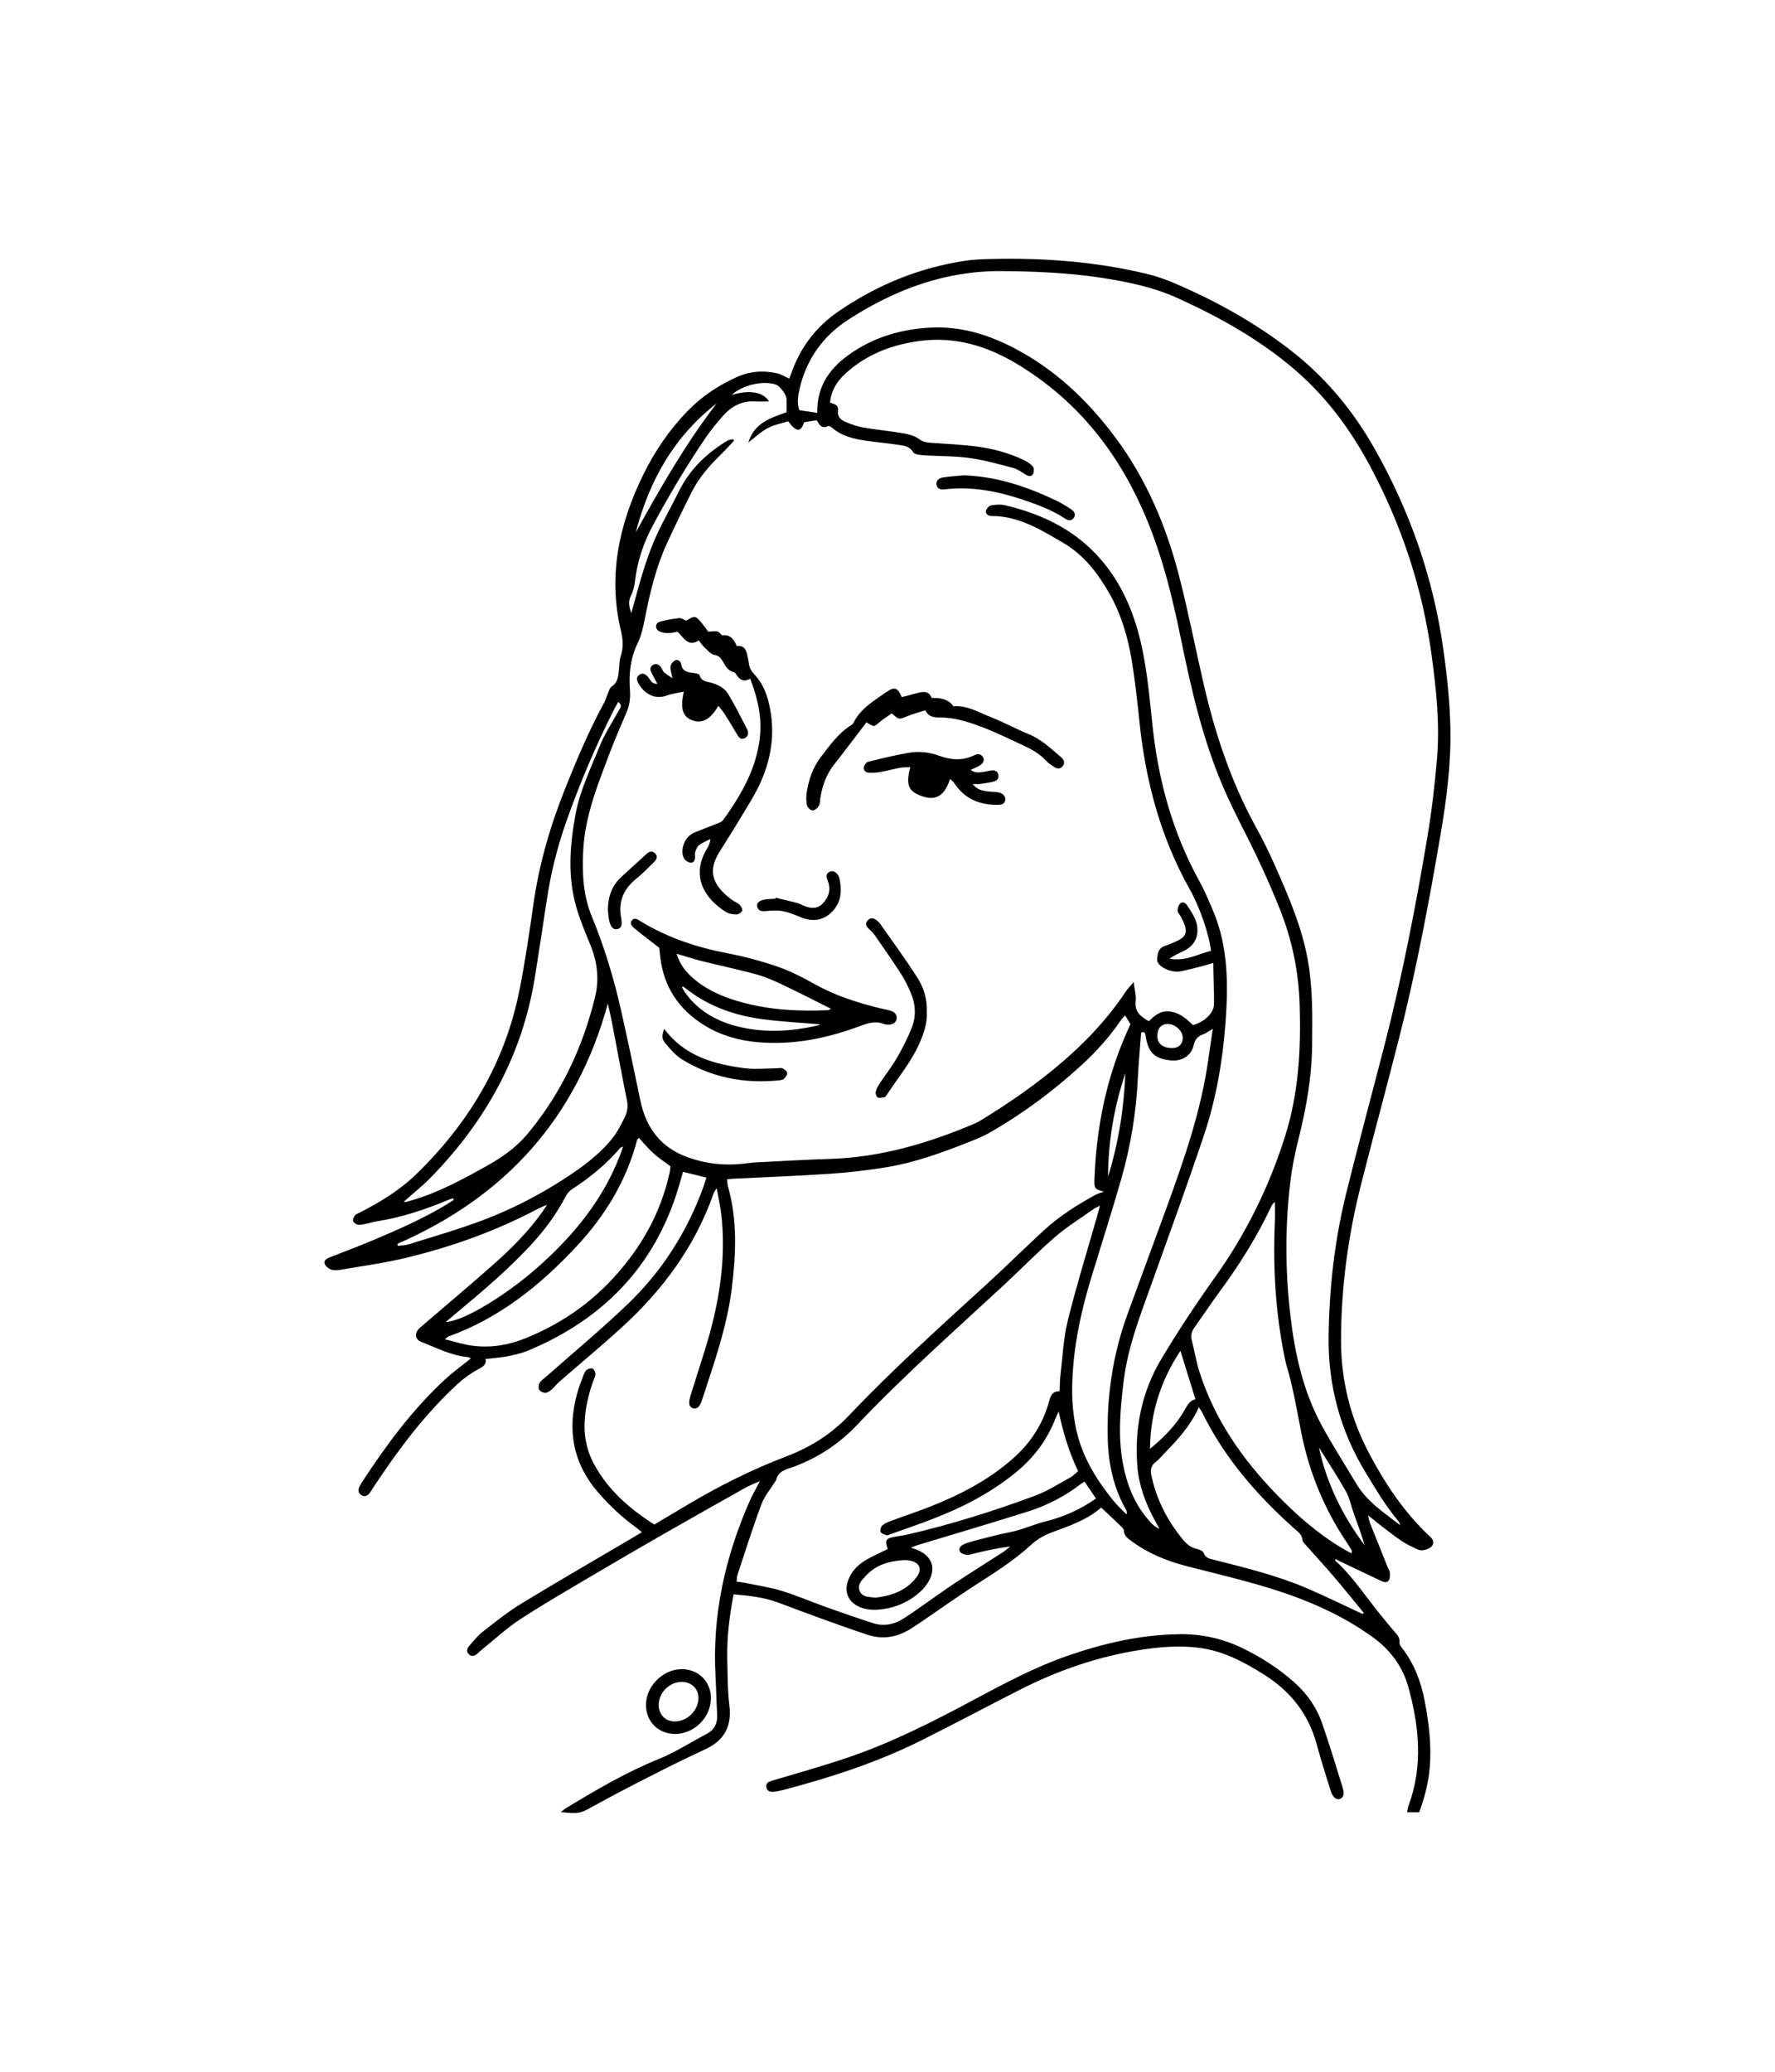 <?xml version="1.0" encoding="UTF-8"?>
<svg xmlns="http://www.w3.org/2000/svg" id="Layer_1" viewBox="0 0 900 1050">
  <path d="M400.2,191.82c.38-.97.74-1.83,1.05-2.71,4.49-12.91,12.41-23.36,23.56-31.06,19.65-13.56,41.28-22.45,64.98-25.94,3.61-.53,7.29-.71,10.95-.81,27.15-.77,54.07,1.12,80.55,7.46,4.47,1.07,8.89,2.54,13.12,4.32,21.48,9.08,41.79,20.28,60.23,34.63,17.44,13.57,31.3,30.25,42.19,49.44,17.86,31.47,29.67,65.02,34.84,100.88,1.93,13.4,3.4,26.83,3.72,40.38.44,18.39-1.89,36.54-4.98,54.59-5.87,34.34-12.28,68.58-20.83,102.37-6.32,24.97-13.1,49.83-19.44,74.8-6.56,25.86-10.13,52.12-10.19,78.85-.05,20.49,4.73,39.63,14.33,57.73,8.03,15.14,17.37,29.25,29.86,41.13,1.47,1.4,3.37,2.75,2.21,5.23-.83,1.78-5.07,3.25-7.18,2.31-2.9-1.28-5.81-2.66-8.44-4.4-3.71-2.45-7.18-5.26-10.72-7.96-1.88-1.43-3.69-2.96-6.35-5.11.46,1.91.57,2.89.92,3.78,2.99,7.54,6.02,15.06,9.04,22.59.36.89,1.01,1.74,1.07,2.63.09,1.33.17,2.94-.48,3.97-.85,1.35-2.44,1.01-3.87.33-7.01-3.36-14.04-6.66-21.06-10-.71-.34-1.38-.74-2.09-1.13-.1.34-.29.7-.22.77,8.79,7.98,15.24,17.91,22.63,27.05,2.3,2.85,4.62,5.68,7,8.46,1.55,1.81,3.3,3.42,3.02,6.2-.08.78.62,1.76,1.18,2.48,6.16,7.99,9.69,17.09,11.56,26.93,2.15,11.29,3.58,22.64,2.54,34.16-.69,7.64-2.58,14.99-5.33,22.34h-6.13c.27-1.22.4-2.4.8-3.49,7.36-20.05,5.35-40.13-.18-60.07-2.89-10.42-9.12-18.77-17.97-25.17-15.66-11.33-33.17-18.89-51.43-24.58-14.25-4.44-28.84-7.81-43.3-11.55-10.12-2.62-19.59-6.55-27.99-12.87-1.67-1.25-3.36-2.39-3.45-4.83-.02-.68-.57-1.48-1.1-1.99-3.42-3.31-6.91-6.56-10.48-9.93-6.88,6.11-15.73,9.17-24.46,12.38-4.1,1.51-7.69,3.43-10.94,6.42-8.82,8.11-18.95,14.44-29,20.91-8.68,5.59-17.09,11.61-25.63,17.43-2.1,1.43-4.21,2.86-6.36,4.22-6.82,4.31-14.14,5.73-21.91,3.17-8-2.63-15.93-5.47-23.85-8.32-7.33-2.64-14.59-5.45-21.9-8.13-7.07-2.59-14.47-3.41-22.33-4.07-2.1,11.01-3.48,21.84-3.21,32.83.2,7.79.11,15.65,1.07,23.36,1.35,10.87-2.72,18.01-12.58,22.51-9.54,4.35-18.91,9.07-28.25,13.82-9.21,4.68-18.38,9.44-27.41,14.44-7.59,4.2-7.49,4.37-17.25,3.4,1.19-.9,1.94-1.58,2.81-2.11,15.11-9.13,30.28-18.08,46.74-24.75,8.5-3.44,16.33-8.52,24.49-12.82,4.01-2.11,5.5-5.43,5.25-9.85-.36-6.35-.45-12.72-.81-19.08-1.76-31.17,4.81-60.71,17.34-89.09,1.39-3.14,3.13-6.12,5.16-10.06-3.08,1.4-5.41,2.27-7.55,3.47-13.58,7.62-27.16,15.27-40.67,23.01-12.14,6.96-24.25,13.97-36.29,21.1-12.45,7.37-25.02,14.59-37.12,22.51-7.14,4.68-13.46,10.61-20.15,15.98-.62.5-1.13,1.13-1.76,1.61-1.22.93-2.55,1.43-3.88.23-1.5-1.35-1.25-2.93-.1-4.24,2.19-2.51,4.28-5.22,6.88-7.25,6.39-4.98,12.75-10.11,19.65-14.32,18.06-11.02,36.4-21.57,54.62-32.31,2.03-1.2,4.04-2.43,6.54-3.93-1.33-1.05-2.23-1.82-3.19-2.52-7.11-5.18-13.47-11.17-19.2-17.83-12.68-14.76-15.58-31.58-10.42-50.05.85-3.06,2.01-6.03,3.13-9.01.38-1.02.87-2.19,1.67-2.82.75-.59,2.17-1,2.95-.67.76.32,1.42,1.66,1.49,2.59.08,1.02-.53,2.12-.91,3.16-2.15,5.84-3.66,11.81-4.33,18.04-.93,8.66.37,16.9,4.46,24.51,7.12,13.26,18.1,22.76,30.63,30.75,5.86-3.48,11.46-6.81,17.06-10.14,16.03-9.53,32.66-17.86,50.1-24.47,12.12-4.6,22.71-11.35,31.64-20.76,22.26-23.47,46.31-45.05,70.16-66.84,9.75-8.91,19.12-18.24,28.86-27.15,7.66-7.02,16.44-12.53,25.51-17.55,1.45-.8,3.11-1.21,4.67-1.81-4.6-1.17-5.01-1.51-4.83-6.39.95-25.52,5.79-50.2,16.1-73.68.7-1.59,1.41-3.18,2.14-4.82-.87-1.42-1.68-2.76-2.7-4.42-.75.82-1.44,1.41-1.93,2.14-5.75,8.48-12.52,16.05-20.06,22.96-14.37,13.16-29.92,24.75-46.85,34.41-3.57,2.04-7.47,3.54-11.31,5.05-13.34,5.24-26.84,10.12-41.03,12.42-9.41,1.52-18.92,2.64-28.43,3.28-16.5,1.11-33.04,1.71-49.56,2.54-.76.04-1.52.17-2.64.3.14,1.29.11,2.37.39,3.37,4.89,17.05,4.13,34.28,2.02,51.62-2.03,16.71-7.13,32.59-12.38,48.45-1,3.02-1.92,6.07-2.98,9.06-.36,1.02-.85,2.13-1.61,2.85-1.69,1.59-4.49.59-4.64-1.72-.1-1.52.39-3.13.85-4.62,3.69-12.17,7.98-24.19,11.02-36.52,4.41-17.84,6.46-36.02,4.43-54.44-.46-4.18-1.43-8.3-2.37-13.58-.95,1.54-1.33,1.98-1.51,2.48-9.4,26.97-25.84,49.15-46.75,68.19-10.35,9.43-21.14,18.37-31.69,27.57-1.31,1.14-2.33,2.6-3.65,3.72-.92.78-2.1,1.66-3.21,1.72-1.06.05-2.62-.62-3.14-1.48-.52-.85-.39-2.53.13-3.47.66-1.19,1.98-2.02,3.05-2.96,13.83-12.22,28.05-24.03,41.39-36.76,17.52-16.71,30.33-36.74,38.61-59.57.53-1.47.96-2.98,1.55-4.81-3.99-.98-7.75-1.91-11.85-2.92-.83,2.88-1.58,5.59-2.4,8.29-12.02,39.68-38.13,66.39-75.94,82.22-3.34,1.4-6.97,2.24-10.54,2.95-3.57.71-7.24.92-11.22,1.4.56,3.1-1.63,4.01-4,5.32-3.58,1.99-7.02,4.41-10.04,7.18-16.65,15.28-30.07,33.24-42.49,51.99-.7,1.06-1.33,2.18-2.08,3.2-1.15,1.56-2.61,2.5-4.47,1.23-1.79-1.23-1.59-2.94-.68-4.66.3-.56.61-1.12.96-1.65,12.3-18.84,25.6-36.88,42.19-52.23,4.06-3.75,8.59-7,13.11-10.65-.37-.19-.82-.61-1.31-.66-8.57-.79-16.11-4.75-23.92-7.83-3.27-1.29-3.34-4.72-.51-7.15,12.33-10.56,24.76-21,36.92-31.75,9.43-8.33,18.33-17.23,25.58-27.61.44-.64.86-1.3,1.91-2.9-2.2.96-3.47,1.41-4.65,2.04-21.2,11.24-43.64,19.25-66.9,24.86-10.95,2.64-22.18,4.14-33.31,6.06-1.54.27-3.31.38-4.71-.14-1.3-.49-2.83-1.75-3.2-2.99-.52-1.75,1.17-2.64,2.76-3.26,7.41-2.88,14.85-5.67,22.16-8.77,12.59-5.32,25.11-10.83,36.85-17.91,1.26-.76,2.48-1.59,3.72-2.38-.15-.27-.3-.54-.45-.81-.84.3-1.69.56-2.51.9-11.77,4.91-23.83,8.87-36.48,10.86-1.88.3-3.7.91-5.57,1.28-1.23.24-2.56.58-3.74.33-.92-.2-2.12-1.09-2.36-1.92-.23-.8.44-2.03,1.03-2.85.41-.58,1.33-.8,2.04-1.16,10.38-5.3,20.37-11.32,28.76-19.43,26.87-25.99,45.35-56.85,52.63-93.81,2.83-14.35,4.97-28.84,7.02-43.33,2.9-20.45,8.66-40.07,16.34-59.18,5.87-14.62,12-29.12,19.57-42.97.68-1.24,1.03-2.66,1.61-3.96.65-1.44,1.03-3.37,2.17-4.13,3.28-2.19,3.32-5.45,3.68-8.7.25-2.21.18-4.53.87-6.6,1.49-4.43,1.12-8.76.08-13.12-6.59-27.7-.94-53.71,11.23-78.66,5.88-12.05,13.41-23.11,22.84-32.77,7.1-7.27,15.42-12.77,24.63-16.94,6.6-2.99,13.52-3.54,20.54-1.94,1.96.44,3.76,1.6,6.1,2.65ZM389.87,203.47c-2.65,0-4.71.11-6.75-.02-6.94-.46-12.36,2.5-16.74,7.55-2.91,3.36-5.82,6.78-8.32,10.45-9.77,14.34-18.63,29.23-26.87,44.51-4.92,9.12-8.08,18.61-9.28,28.87-.29,2.48-.96,5.04-2.07,7.26-1.44,2.89-.83,5.37.24,8.7,2.34-8.28,4.29-15.92,6.7-23.41,1.84-5.73,3.96-11.42,6.5-16.88,3.35-7.21,7.33-14.12,10.83-21.26,5.52-11.24,14.08-19.52,24.67-25.87.82-.49,1.9-.55,2.85-.81.18.27.35.54.53.81-2.05,2.17-4.02,4.4-6.16,6.48-5.96,5.81-11.47,11.98-15.24,19.45-4.3,8.52-8.46,17.11-12.46,25.78-5.57,12.06-8.69,24.92-11.22,37.87-.89,4.57-1.81,9.03-3.84,13.2-3.67,7.54-4.44,15.58-3.83,23.74.29,3.79-.16,7.28-1.57,10.71-2.73,6.62-5.72,13.13-8.24,19.83-6.16,16.36-12.92,32.53-13.87,50.38-.62,11.59-.1,22.95,4.37,33.76,6.4,15.49,11.19,31.47,14.87,47.78,3.39,15.05,6.57,30.15,9.68,45.25,2.88,14,10.34,23.99,24.1,28.94,9.16,3.3,18.51,4.32,28.13,3.25,2.05-.23,4.1-.57,6.16-.67,12.71-.64,25.42-1.38,38.13-1.79,25.54-.82,49.51-7.93,72.82-17.8,1.31-.56,2.57-1.27,3.79-2.02,14.54-8.9,28.51-18.6,41.43-29.78,11.98-10.37,22.71-21.8,31.48-35.05.99-1.49,2.3-2.77,4.14-4.95.46,4.02,1.31,6.86.99,9.58-.64,5.47,2.52,7.95,6.74,10.25,3.17-3.25,6.5-5.75,11.36-4.84,4.63.87,7.88,3.81,10.94,6.79,5.74-1.48,10.64-6.12,10.69-10.46.07-6.82-.23-13.65-.38-21.03-2.16.64-3.78,1.17-5.43,1.59-3.54.9-7.07,1.84-10.65,2.58-3.24.66-6.35-.08-9.18-1.72-1.84-1.07-3.5-2.53-3.2-4.9.31-2.5.71-5.04,3.72-6.08,2.55-.88,5.07-1.92,7.46-3.16,2.96-1.53,3.85-3.45,3.05-6.72-.44-1.8-1.47-3.47-2.3-5.17-.49-.99-1.55-1.92-1.55-2.88,0-1.25.46-2.87,1.34-3.66,1.27-1.15,2.69-.33,3.57,1.05,2.04,3.21,4.35,6.26,4.96,10.2.78,4.98-.87,9.21-5.15,11.9-1.74,1.1-3.69,1.84-5.53,2.79-.86.45-1.67,1.01-3.33,2.03,8.37,1.5,14.47-2.45,21.05-3.94-.87-8.18-5.53-21.92-10.81-31.33-14.81-26.4-22.37-54.93-25.45-84.85-1.06-10.28-2.18-20.57-3.86-30.76-1.97-11.97-5.32-23.59-11.39-34.24-5.83-10.22-12.93-19.48-23.19-25.5-11.34-6.65-22.65-13.77-36.58-13.74-1.6,0-3.05-1-2.79-2.56.18-1.09,1.53-2.62,2.57-2.81,2.3-.43,4.85-.6,7.1-.07,16.34,3.87,31.39,10.49,43.64,22.28,11.87,11.43,19.23,25.55,23.68,41.33,4.56,16.19,5.77,32.85,7.6,49.45,3.02,27.3,10.29,53.33,23.65,77.53,2.68,4.85,4.82,10.02,6.98,15.13,7.66,18.17,7.64,37.35,6.24,56.42-1.43,19.36-4.73,38.59-10.92,57.06-8.38,25.02-17.43,49.82-26.33,74.67-5.84,16.32-12.25,32.48-14.38,49.85-1.69,13.76-2.99,27.53-.5,41.36,1.95,10.85,5.76,20.82,13.11,29.23,1.34,1.54,2.6,3.23,5.52,4.43-1.21-2.2-1.89-3.43-2.57-4.67-4.61-8.49-7.91-17.59-8.65-27.11-1.48-19.15,2.2-37.58,12.09-54.14,8.55-14.32,17.8-28.26,27.48-41.84,15.68-21.98,27.38-45.81,35.45-71.5,6.77-21.55,7.97-43.68,7.3-66.08-.51-16.9-3.8-33.06-10.08-48.77-5.14-12.87-10.89-25.42-17.16-37.77-4.17-8.22-8.35-16.47-11.94-24.95-10.04-23.7-15.81-48.66-20.94-73.76-4.68-22.95-10.29-45.54-20.01-67.03-13.84-30.6-34.3-55.35-63.13-72.7-15.01-9.03-31.23-14.06-49.16-11.73-14.26,1.86-27.1,6.75-37.84,16.52-4.33,3.94-7.36,8.63-7.85,14.84,2.26.56,4.41,1.25,4.02,3.95-.47,3.23,1.52,4.8,3.91,5.8,2.91,1.22,5.95,2.3,9.05,2.83,6.74,1.15,13.57,1.76,20.3,2.92,2.75.48,5.74,1.32,7.91,2.94,2.01,1.5,3.9,1.72,6.1,1.87,7.77.55,15.57.89,23.28,1.9,8.05,1.06,15.91,3.2,23.31,6.64,1.83.85,3.68,2.02,4.97,3.52.66.76.58,2.84,0,3.83-.83,1.43-2.37,1.02-3.76.16-2.01-1.24-4.03-2.75-6.26-3.33-7.36-1.93-14.75-4.03-22.27-5.06-7.69-1.05-15.55-.84-23.32-1.37-1.8-.12-4.48-.43-5.16-1.58-1.9-3.23-4.91-3.29-7.79-3.73-5.34-.82-10.74-1.27-16.09-2.06-6.18-.9-12.21-2.29-17.14-6.53-.55-.47-1.57-1.11-2-.9-3.57,1.75-4.67-1.1-5.89-2.96-2.32.38-4.34.71-6.35,1.04-1.7,5.21-3.83,5.07-8.08-.49-3.34,1.07-7.17,1.77-10.45,3.49-3.33,1.75-6.13,4.51-9.73,7.25,3.13-10.18,11.61-12.54,19.38-15.31,0-2.48.03-4.54,0-6.6-.04-2.35-3.38-6.79-5.58-7.49-6.61-2.11-16.87.34-22.29,5.31,8.89-2.65,15.88-1.68,18.96,3.26ZM710.02,773.05c-.53-1.23-.61-1.67-.86-1.97-6.49-7.7-11.59-16.31-16.8-24.89-12.98-21.39-19.09-44.5-18.7-69.52.38-24.13,3.04-47.96,8.8-71.37,6.2-25.16,12.99-50.18,19.46-75.27,8.98-34.83,15.81-70.12,21.78-105.56,2.24-13.31,3.82-26.77,4.94-40.23,1.44-17.2-.35-34.31-2.64-51.38-4.58-34.28-15.16-66.57-31.52-97.01-9.88-18.39-22.14-34.92-38.06-48.56-17.68-15.14-37.79-26.39-58.83-35.99-6.75-3.08-13.96-5.42-21.19-7.11-22.57-5.27-45.54-6.67-68.69-6.8-28.6-.16-53.97,9.4-77.51,24.57-12.76,8.22-21.26,19.98-24.75,34.97-.85,3.66-1.42,7.44-.15,10.97,3.17.47,6.04.89,9.12,1.35-.38-14.08,6.93-23.49,17.91-30.79,11.99-7.98,25.3-11.68,39.55-12.42,17.34-.89,32.86,4.78,47.56,13.27,18.65,10.77,33.66,25.67,46.36,42.77,15.46,20.81,25.43,44.42,31.93,69.38,4.76,18.3,8.33,36.91,12.6,55.34,5.8,25.04,13.82,49.28,26.24,71.93,3.44,6.27,6.66,12.69,9.56,19.22,7.02,15.85,14,31.74,17.05,48.98,2.51,14.19,2.26,28.54,2.12,42.85-.16,16.1-2.98,31.88-6.9,47.5-1.78,7.08-3.26,14.29-4.13,21.53-2.72,22.69-2.62,45.42.04,68.11,2.27,19.4,6.49,38.32,15.92,55.62,5.47,10.04,11.69,19.69,17.54,29.52,5.27,8.86,13.65,14.36,22.25,20.98ZM536.77,715.4c-.58,1.26-1.23,2.49-1.73,3.78-4.13,10.63-10.74,19.41-19.49,26.67-6.64,5.5-13.81,10.18-21.38,14.3-13.62,7.41-28.24,12.32-42.78,17.45-.6.21-1.31.65-1.8.49-1.12-.37-2.66-.82-3.05-1.69-.38-.83.1-2.64.84-3.28,1.27-1.1,2.98-1.78,4.6-2.38,6.26-2.33,12.6-4.41,18.82-6.84,15.49-6.05,30.15-13.54,42.76-24.64,9.1-8.02,15.38-17.79,18.51-29.45.82-3.06,1.98-4.78,5.2-4.69.13-2.87.1-5.43.4-7.95,1.12-9.3,1.49-18.81,3.73-27.84,4.43-17.88,9.92-35.5,14.97-53.23.42-1.47.8-2.94,1.36-5-1.46.73-2.37,1.04-3.11,1.57-6.6,4.7-13.56,8.99-19.67,14.26-8.79,7.58-16.87,15.95-25.39,23.85-25.32,23.46-51.22,46.32-75,71.41-9,9.5-19.66,16.54-31.96,21.13-3.67,1.37-8.14,1.99-9.11,7.01-.03.13-.24.21-.32.35-2.42,3.9-5.54,7.55-7.12,11.77-4.39,11.75-8.15,23.73-12.1,35.64-.33,1-.29,2.12-.47,3.5,1.64.24,3.04.36,4.4.65,6.21,1.29,12.54,2.2,18.58,4.06,7.58,2.33,14.89,5.52,22.38,8.19,7.93,2.83,15.88,5.58,23.89,8.17,5.12,1.66,10.12.82,14.69-1.94,3.26-1.97,6.35-4.22,9.49-6.39,5.75-3.98,11.4-8.1,17.23-11.96,7.96-5.26,16.06-10.31,24.07-15.49,1.42-.92,2.71-2.04,4.06-3.07-6.34.71-12.33,2.12-18.33,3.52-1.24.29-2.53.85-3.72.7-1.25-.16-2.96-.74-3.47-1.67-.92-1.69.44-3.02,2-3.7,1.59-.7,3.26-1.25,4.95-1.68,6.16-1.56,12.3-3.27,18.53-4.48,6.22-1.21,11.92-3.96,18.08-5.47,9-2.2,17.55-6.05,25.4-11.56-1.97-2.92-3.83-5.66-5.77-8.53-.76.46-1.32.72-1.79,1.09-8.03,6.17-16.92,10.84-26.5,13.89-18.78,5.96-37.69,11.49-56.54,17.21-.9.27-1.76.7-3.22,1.29,1.21.39,1.66.53,2.1.68,8.96,3.12,11.3,10.23,5.86,17.95-.91,1.29-1.98,2.5-3.14,3.57-5.43,5-11.88,7.94-19.15,8.94-3.96.54-7.96.52-11.74-1.13-5.48-2.39-7.79-7.27-5.99-12.87,1.48-4.6,4.61-8.05,8.59-10.51,3.7-2.29,7.77-4,11.7-5.97-1.54-4.64-1.05-5.43,4.06-6.33,1.72-.3,3.48-.45,5.18-.84,22.34-5.14,44.2-11.93,65.65-19.93,6.19-2.31,11.88-6.01,17.73-9.21,1.45-.79,2.62-2.1,3.91-3.16-4.7-9.86-7.62-19.74-9.84-30.17ZM614.91,521.46c-2.15,1.25-3.41,2.26-4.84,2.75-2.8.96-4.14,2.56-4.85,5.63-1.24,5.35-6.18,8.19-11.7,7.58-8.23-.9-11.43-4.07-12.67-12.64-.2-1.37-.67-2.08-2.25-1.45-.56,7.58-1.28,15.16-1.64,22.77-.83,17.4-3.59,34.5-8.38,51.22-4.77,16.66-10.08,33.16-15.13,49.74-5.91,19.42-10.02,39.15-9.81,59.56.05,5.06.63,10.16,1.5,15.14,2.63,15.01,10.23,27.61,19.72,39.19,1.93,2.35,4.23,4.4,6.36,6.58.28-1.18-.01-1.87-.38-2.52-6.18-10.93-8.78-22.89-9.15-35.23-.64-21.82,2.48-43.15,10-63.74,6.66-18.22,13.41-36.41,20.05-54.63,8.88-24.37,17.36-48.86,20.96-74.72.67-4.81,1.4-9.61,2.22-15.24ZM685.26,787.29c.12-.84.29-1.19.17-1.38-.88-1.51-1.78-3.01-2.75-4.46-11.4-17-18.99-35.59-22.92-55.63-2.26-11.53-4.19-23.12-7.6-34.4-.37-1.21-.59-2.47-.85-3.72-4.59-22.57-5.92-45.37-4.91-68.35.15-3.37.02-6.76.02-10.14-.99.65-1.46,1.42-1.83,2.22-7.01,14.87-15.61,28.76-25.33,42-4.61,6.28-8.95,12.76-13.45,19.11-1.44,2.03-2.25,4.04-1.56,6.65,1.38,5.21,2.18,10.6,3.8,15.72,7.65,24.18,21.67,44.41,39.18,62.45,10.13,10.43,20.96,19.95,33.5,27.41,1.43.85,2.92,1.61,4.53,2.5ZM313.48,355.72c-.86,1.58-1.66,2.93-2.36,4.33-9.25,18.32-17.25,37.19-24.06,56.55-4.55,12.92-7.83,26.17-9.85,39.74-1.93,12.89-3.92,25.77-5.96,38.64-6.31,39.7-24.86,73.09-52.66,101.62-4.29,4.41-9.16,8.25-13.77,12.37.29.09.6.32.84.26,1.08-.26,2.13-.61,3.2-.91,13.55-3.93,25.83-10.66,38.04-17.46,7.78-4.33,14.98-9.41,20.81-16.45,16.87-20.36,27.77-43.55,34.01-69.12,2.23-9.16,1.1-17.79-2.38-26.37-2.57-6.33-5.26-12.65-7.15-19.2-4.47-15.5-3.26-31.18-.42-46.79,2.24-12.31,7.78-23.52,12.4-35,2.47-6.14,6.27-11.75,9.44-17.61.69-1.28,2.32-2.52-.1-4.59ZM690.78,817.94c.26-.15.51-.29.77-.44-5.24-6.35-10.4-12.76-15.74-19.02-4.43-5.2-9.09-10.2-13.62-15.32-.73-.82-1.7-1.78-1.79-2.75-.25-2.75-2.24-4.03-3.99-5.59-19.06-16.95-35.56-35.93-46.89-59.02-.4-.82-.98-1.55-1.66-2.6-4.12,9.19-10.49,16.26-17.2,23.08-1.56,1.59-2.96,3.38-4.72,4.71-2.59,1.96-2.69,4.3-2.07,7.16,2.62,12.07,8.12,22.67,15.94,32.17,1.89,2.3,3.95,3.99,6.92,4.68,1.31.3,3.2,1.01,3.55,1.98,1,2.85,3.32,3.05,5.56,3.62,16.02,4.07,32.09,8,47.32,14.58,9.31,4.02,18.42,8.49,27.62,12.76ZM225.51,678.76c5.2,1.24,9.6,2.71,14.13,3.28,9.15,1.17,18.07-.27,26.63-3.72,17.06-6.86,31.96-16.82,44.5-30.39,14.23-15.4,24.2-32.99,28.74-53.53.27-1.2.34-2.44.46-3.3-3.14-2.35-6.08-4.26-8.65-6.58-2.65-2.39-4.93-5.19-7.37-7.81-.48.48-.82.65-.88.89-5.39,20.82-16.25,38.55-30.79,54.14-18.42,19.75-39.11,36.32-64.89,45.61-.41.15-.73.54-1.87,1.4ZM201.41,630.43c.12.33.25.67.37,1,1.86-.26,3.8-.26,5.56-.82,12.56-3.97,25.27-7.57,37.57-12.23,14.26-5.39,27.82-12.31,40.71-20.63,9.02-5.83,17.63-11.99,24.44-20.28,2.78-3.38,4.85-7.42,6.79-11.38,1.23-2.51,1.67-5.3,1.06-8.33-2.68-13.23-5.11-26.51-7.66-39.77-.61-3.15-1.36-6.27-2.05-9.4-15.86,58.16-52.09,98.02-106.78,121.84ZM226.04,670c8.76-.33,30.16-13.16,46.78-27.88,19-16.83,34.65-36.08,43.15-61.01-.9.4-1.28.44-1.46.66-7.08,8.29-15.43,15.09-24.56,21-1.37.89-2.51,2.42-3.29,3.9-4.26,8.06-9.51,15.43-15.57,22.2-12.46,13.9-26.75,25.82-41.04,37.73-1.15.96-2.28,1.93-4.01,3.39ZM583.09,734.29c6.99-5.78,13.29-12.02,17.64-19.83,1.41-2.53,2.71-4.75,5.42-5.28-2.57-8.28-5.03-16.19-7.63-24.57-10.16,15.37-15.23,31.73-15.43,49.68ZM443.73,809.73c8.29-.91,15.69-3.49,20.89-10.26,3.23-4.21,1.76-7.63-3.43-8.58-.93-.17-1.91-.25-2.85-.19-7.29.42-14.04,2.28-19.21,7.83-2.04,2.19-4.66,4.53-3.21,7.86,1.43,3.28,4.98,2.87,7.81,3.34ZM322.38,269.78c12.45-22.53,25.23-44.85,40.98-65.31-21.65,16.77-34.21,39.23-40.98,65.31ZM668.74,733.58c3.95,18.32,12.05,34.7,23.21,49.61-1.69-5.62-3.7-11.11-5.67-16.6-1.29-3.59-2.01-7.48-3.85-10.74-4.28-7.58-9.09-14.87-13.69-22.27ZM561.82,596.35c5.32-17.06,8.06-34.56,8.78-52.39-5.73,17-8.67,34.46-8.78,52.39ZM591.86,518.96c-3.37.13-5.2,2.56-5.01,6.67.16,3.58,3.33,5.76,8.01,5.53,3.04-.15,4.9-2.2,4.84-5.31-.07-3.56-4.02-7.03-7.83-6.88Z"></path>
  <path d="M598.16,828.22c11.32-.11,22.09,2.28,32.26,7.29,9.18,4.52,17.72,10,25.42,16.75,6.6,5.78,11.61,12.75,14.48,20.99,3.76,10.8,7.08,21.76,10.45,32.69,1.05,3.39.41,5.22-1.43,5.8-1.9.6-3.66-.94-4.7-4.34-2.38-7.75-4.89-15.46-7-23.29-4.15-15.37-13.21-26.87-26.59-35.31-10.31-6.51-20.91-12.16-33.21-13.69-9.87-1.23-19.72-.45-29.48,1.07-21.55,3.35-41.92,10.38-61.32,20.25-16.58,8.44-33,17.18-49.63,25.5-22.42,11.22-46.14,18.9-70.32,25.26-1.53.4-3.1.74-4.68.9-1.88.19-3.65-.24-3.86-2.52-.19-1.97,1.23-2.59,2.92-3.09,13.08-3.92,26.27-7.56,39.18-11.99,22.02-7.55,42.71-18.1,63.19-29.06,15.56-8.33,31.13-16.63,47.89-22.4,18.3-6.3,36.97-10.59,56.43-10.78Z"></path>
  <path d="M342.41,878.79c-9.25.04-15.79-7.27-14.77-16.52.88-7.97,7.9-15.12,15.87-16.16,10.59-1.38,18.59,7.06,16.67,17.59-1.55,8.48-9.28,15.05-17.77,15.09ZM334,863.7c-.22,5.54,3.88,9.33,9.37,8.68,5.44-.64,10-5.15,10.7-10.56.68-5.23-2.9-9.33-8.2-9.41-6.14-.1-11.62,5.12-11.87,11.29Z"></path>
  <path d="M334.32,480.38c-4.62-3.58-8.57-6.48-12.32-9.62-1.21-1.01-3.1-2.58-1.54-4.36,1.48-1.68,3.24-.16,4.69.72,13.63,8.27,28.44,13.11,44.05,16.09,8.55,1.63,17.04,3.94,25.27,6.78,6.41,2.21,12.56,5.4,18.5,8.73,10.38,5.82,21.52,9.38,32.96,12.21,1.85.46,3.75.74,5.57,1.31,1.95.6,3.44,1.76,3.13,4.13-.26,1.99-2.1,3.1-4.74,2.92-.63-.04-1.28-.14-1.87-.36-4.16-1.62-7.94-.41-11.92,1.07-16.86,6.28-34.19,9.84-52.32,8.16-9.47-.88-18.41-3.46-26.56-8.47-13-8-20.68-19.46-22.46-34.72-.2-1.73-.36-3.46-.47-4.58ZM343.07,483.38c1.66,5.55,4.84,9.36,8.68,12.67,5.49,4.72,11.89,7.85,18.7,10.18,16.04,5.47,32.6,6.44,49.35,5.76.45-.02.89-.4,1.56-.72-8.5-4.24-16.53-8.39-24.69-12.25-4.27-2.02-8.65-3.95-13.19-5.2-9.02-2.47-18.19-4.37-27.27-6.64-4.25-1.06-8.42-2.42-13.15-3.8ZM346.26,499.91c-.16.14-.33.27-.49.41.7,1.15,1.31,2.37,2.12,3.44,6.82,9.09,16.17,14.13,27.02,16.68,13.29,3.12,26.52,2.31,39.71-.73.5-.11.95-.42,1.24-.56-9.64-.82-19.33-1.32-28.92-2.56-11.92-1.54-23.29-5.06-33.54-11.57-2.47-1.57-4.77-3.4-7.14-5.12Z"></path>
  <path d="M380.41,343.98c-3.01,1.73-5.35.79-7.07-2.09-.31-.52-.81-1.19-1.32-1.29-3.1-.62-4.19-3.18-5.56-5.49-.98-1.64-1.93-2.81-4.24-3.2-1.87-.32-3.5-2.42-5.09-3.88-1.03-.95-1.8-2.17-2.83-3.44-5.51,3.44-7.61-1.4-10.72-4.43-1.57.24-3.27.72-4.96.69-1.52-.03-3.23-.28-4.52-1.02-2.16-1.25-1.87-4.1.49-4.75,3.19-.87,6.49-1.45,9.77-1.81,1.1-.12,2.32.81,3.6,1.3,4.28-2.69,4.82-2.62,7.95,1.31,1.09,1.37,2.11,2.79,3.23,4.27,1.5-.07,3.07-.42,4.51-.13.94.19,1.7,1.31,2.63,2.09q4.72-1.09,7.33,5.38c4.02-.63,4.89,2.25,5.48,5.42.2,1.09.52,2.18.63,3.28.24,2.4,1.3,4.05,3.05,5.91,3.6,3.84,5.73,8.73,7,13.93,3.64,14.88,1.47,29.09-5.16,42.69-2.15,4.42-4.77,8.63-7.32,12.85-4.03,6.67-8.1,13.31-12.29,19.88-6.21,9.74-4.18,16.76,5.87,24.45,1.26.96,2.86,1.49,4.01,2.55.81.74,1.73,2.23,1.47,3.02-.3.91-1.83,1.98-2.83,1.97-1.83,0-3.92-.3-5.43-1.24-11.32-7.04-17.74-18.56-9.69-31.92.86-1.43,1.6-2.94,1.78-5.06-1.91,1-3.97,1.78-5.66,3.07-1,.76-1.53,2.26-2.03,3.52-.27.69-.05,1.57-.06,2.37,0,1.59-.55,3.16-2.24,3.05-1.17-.08-2.68-1.07-3.3-2.11-1.95-3.27-.45-9.07,2.79-11.67.86-.69,1.84-1.29,2.86-1.7,3.97-1.61,7.98-3.09,11.95-4.7.82-.33,1.74-.82,2.23-1.5,7.35-10.27,13.92-20.97,17.03-33.39,3.22-12.87,2.23-23.47-3.36-38.16Z"></path>
  <path d="M439.35,366.07c-5.57,7.28-10.9,14.39-16.4,21.37-3.97,5.03-6.02,10.77-7,16.99-.22,1.41-.15,3.02-.84,4.16-.63,1.04-2.15,2.22-3.19,2.14-1.02-.08-2.54-1.53-2.76-2.6-.45-2.13-.46-4.46-.11-6.62,1.05-6.49,3.08-12.57,7.22-17.93,4.58-5.92,8.85-12.07,15.38-16.11.39-.24.81-.58,1.01-.98,3.6-7.38,10.46-11.33,16.79-15.76,4.13-2.89,5.76-2.17,7.79,2.59,2.42-.63,4.87-1.25,7.3-1.92,3.24-.89,6.39-1.55,7.85,2.33q8.2-.3,10.98,4.23c6.8-.62,12.65,2.98,18.79,5.39,6.64,2.61,12.94,6.09,19.55,8.79,6.36,2.6,11.14,7.25,16.22,11.55,1.45,1.23,2.29,2.81.92,4.58-1.37,1.76-3.08,1.34-4.66.25-1.31-.9-2.7-1.77-3.75-2.93-3.41-3.75-7.73-6.05-12.24-8.1-6.07-2.77-12.05-5.78-18.25-8.22-7.35-2.89-14.83-5.54-22.91-5.63-3.04-.03-6.18-.03-7.84-3.68-3.37,1.1-6.44,1.9-9.34,3.09-4.05,1.65-4,1.78-7.7-1.5-2.06,1.47-4.35,2.87-6.36,4.6-2.68,2.29-2.58,2.4-6.46-.07Z"></path>
  <path d="M481.68,394.9c-2.63,8.07-6.86,11.03-13.71,8.77-7.15-2.36-8.92-5.4-6.44-14.85-1.8.09-3.46,0-5.04.29-3.44.63-6.82,1.56-10.27,2.18-1.85.33-3.78.41-5.67.33-1.63-.07-2.83-1.21-2.54-2.81.19-1.04,1.23-2.5,2.15-2.72,6.92-1.71,13.87-3.44,20.9-4.61,5.04-.84,10.17-.26,15.05,1.52,5.89,2.15,11.76,2.68,17.61-.1,1.73-.82,3.39-1.14,4.63.73,1.02,1.55.24,3.33-2.02,4.6-1.23.69-2.57,1.2-4.21,1.95,2.31,1.74,4.59,1.33,6.85.98,1.25-.2,2.48-.58,3.74-.71,1.52-.15,2.93.22,3.4,1.92.52,1.87-.42,3.22-2.13,3.68-2.29.62-4.66.94-7.01,1.28-1.02.15-2.07.02-3.79.02,2.39,3.1,5.21,3.43,8,3.78,1.73.22,3.52.12,5.21.48,2.29.49,3.69,2.28,3.3,3.99-.5,2.17-2.13,2.28-4.07,2.29-9.05.05-16.47-3.02-21.6-10.78-.43-.66-1.04-1.2-1.58-1.78-.1-.11-.27-.15-.78-.41Z"></path>
  <path d="M333.33,346.58c-1.16-2.17-2.06-3.84-2.96-5.51-.85-1.59-.96-3.1.81-4.09,1.75-.98,3.04-.04,4.06,1.33.56.76.81,1.81,1.47,2.42,1.05.96,2.33,1.67,4.25,2.99-.5-2.71-1.19-4.41-.98-5.98.16-1.14,1.31-2.61,2.38-3.06,1.51-.64,2.82.53,3.08,2.11.58,3.5,3.15,3.9,5.94,4.24,1.18.15,3.15.47,3.31,1.09.83,3.21,3.38,3.22,5.8,3.87,3.61.97,6.97,2.71,8.89,5.98,3.36,5.73,6.41,11.64,9.43,17.56.83,1.62.78,3.6-1.17,4.56-2.06,1.01-3.09-.41-4.05-2.1-2.05-3.58-4.23-7.08-6.45-10.55-.8-1.26-1.84-2.37-2.9-3.71-4.07,7.02-8.49,9.26-13.5,7.22-4.69-1.91-5.89-5.88-4.02-14.42-3.12.69-6.1,1.03-8.83,2.04-5.96,2.19-11.44-1.16-14.26-6.37-.86-1.59-1.05-3.1.56-4.21,1.59-1.1,2.96-.4,4.2.88,1.31,1.36,1.74,3.84,4.95,3.71Z"></path>
  <path d="M469.91,512.96c.32,4.97-1.17,9.66-3.04,14.25-4.18,10.28-11.39,18.68-17.35,27.87-.25.39-.61.92-.99.99-1.16.2-2.54.59-3.48.15-.67-.32-1.22-1.95-1.03-2.83.33-1.5,1.14-2.95,2-4.26,2.89-4.37,6.18-8.51,8.79-13.04,2.84-4.92,5.45-10.04,7.53-15.33,2.36-6,1.85-12.21-.76-18.11-1.41-3.19-2.95-6.36-4.84-9.27-4.24-6.53-8.7-12.92-13.14-19.31-.89-1.28-2.07-2.39-3.22-3.46-1.23-1.13-1.67-2.42-.71-3.78,1.05-1.5,2.62-1.81,4.19-.85.92.57,1.81,1.34,2.43,2.22,6.3,8.96,12.76,17.82,18.7,27.02,3.38,5.24,5.25,11.22,4.91,17.74Z"></path>
  <path d="M488.69,240.9c16.8.58,32.23,5.77,47.12,12.93,2.57,1.23,5,2.77,7.37,4.36,1.56,1.04,2.57,2.61,1.14,4.44-1.22,1.57-2.8,1.18-4.25.23-7.12-4.68-15.07-7.53-23.07-10.14-12.33-4.01-24.96-6.22-38.01-4.72-1.93.22-3.7-.13-4.11-2.25-.41-2.12,1.24-3.42,2.96-3.71,3.57-.62,7.22-.78,10.83-1.13Z"></path>
  <path d="M336.75,521.41c10.33,13.87,25.06,17.88,40.54,19.95,5.29.71,10.76.12,16.15.1,1.11,0,2.35-.41,3.28-.02,1.01.42,2.31,1.47,2.41,2.37.11.94-.84,2.3-1.71,2.99-.79.62-2.08.7-3.18.8-17.25,1.6-33.53-1.54-48.37-10.64-3.28-2.01-5.96-5.18-8.48-8.18-1.99-2.37-1.8-3.73-.65-7.36Z"></path>
  <path d="M393.3,454.98c3.67.89,7.36,1.74,11.02,2.7,1.06.28,2.05.85,3.07,1.29,3.44,1.48,6.93,1.88,9.74-1.03,2.92-3.02,4.26-6.77,2.77-10.95-.74-2.08-1.67-4,.94-5.26,1.69-.82,4.17.71,4.8,3.54,1.35,6.07.97,12-3.71,16.79-4.56,4.66-10.09,5.17-15.83,2.85-4.3-1.74-8.49-3.6-13.24-3.45-1.59.05-3.17.15-4.76.29-1.88.17-3.59-.03-4.16-2.19-.45-1.71.88-3.14,3.54-3.62,1.86-.34,3.79-.34,5.69-.49.05-.15.09-.3.14-.45Z"></path>
  <path d="M308.21,460.92c.1-6.52,2.08-12.19,7.02-16.65,4.13-3.73,8.21-7.51,12.33-11.25,1.39-1.26,2.96-2.2,4.58-.53,1.62,1.67.67,3.27-.66,4.57-2.84,2.77-5.61,5.67-8.7,8.14-6.55,5.24-9.45,11.68-7.82,20.11.71,3.68-.09,5.23-1.98,5.6-2.05.4-3.45-1.1-4.19-4.78-.34-1.7-.39-3.47-.57-5.2Z"></path>
</svg>
